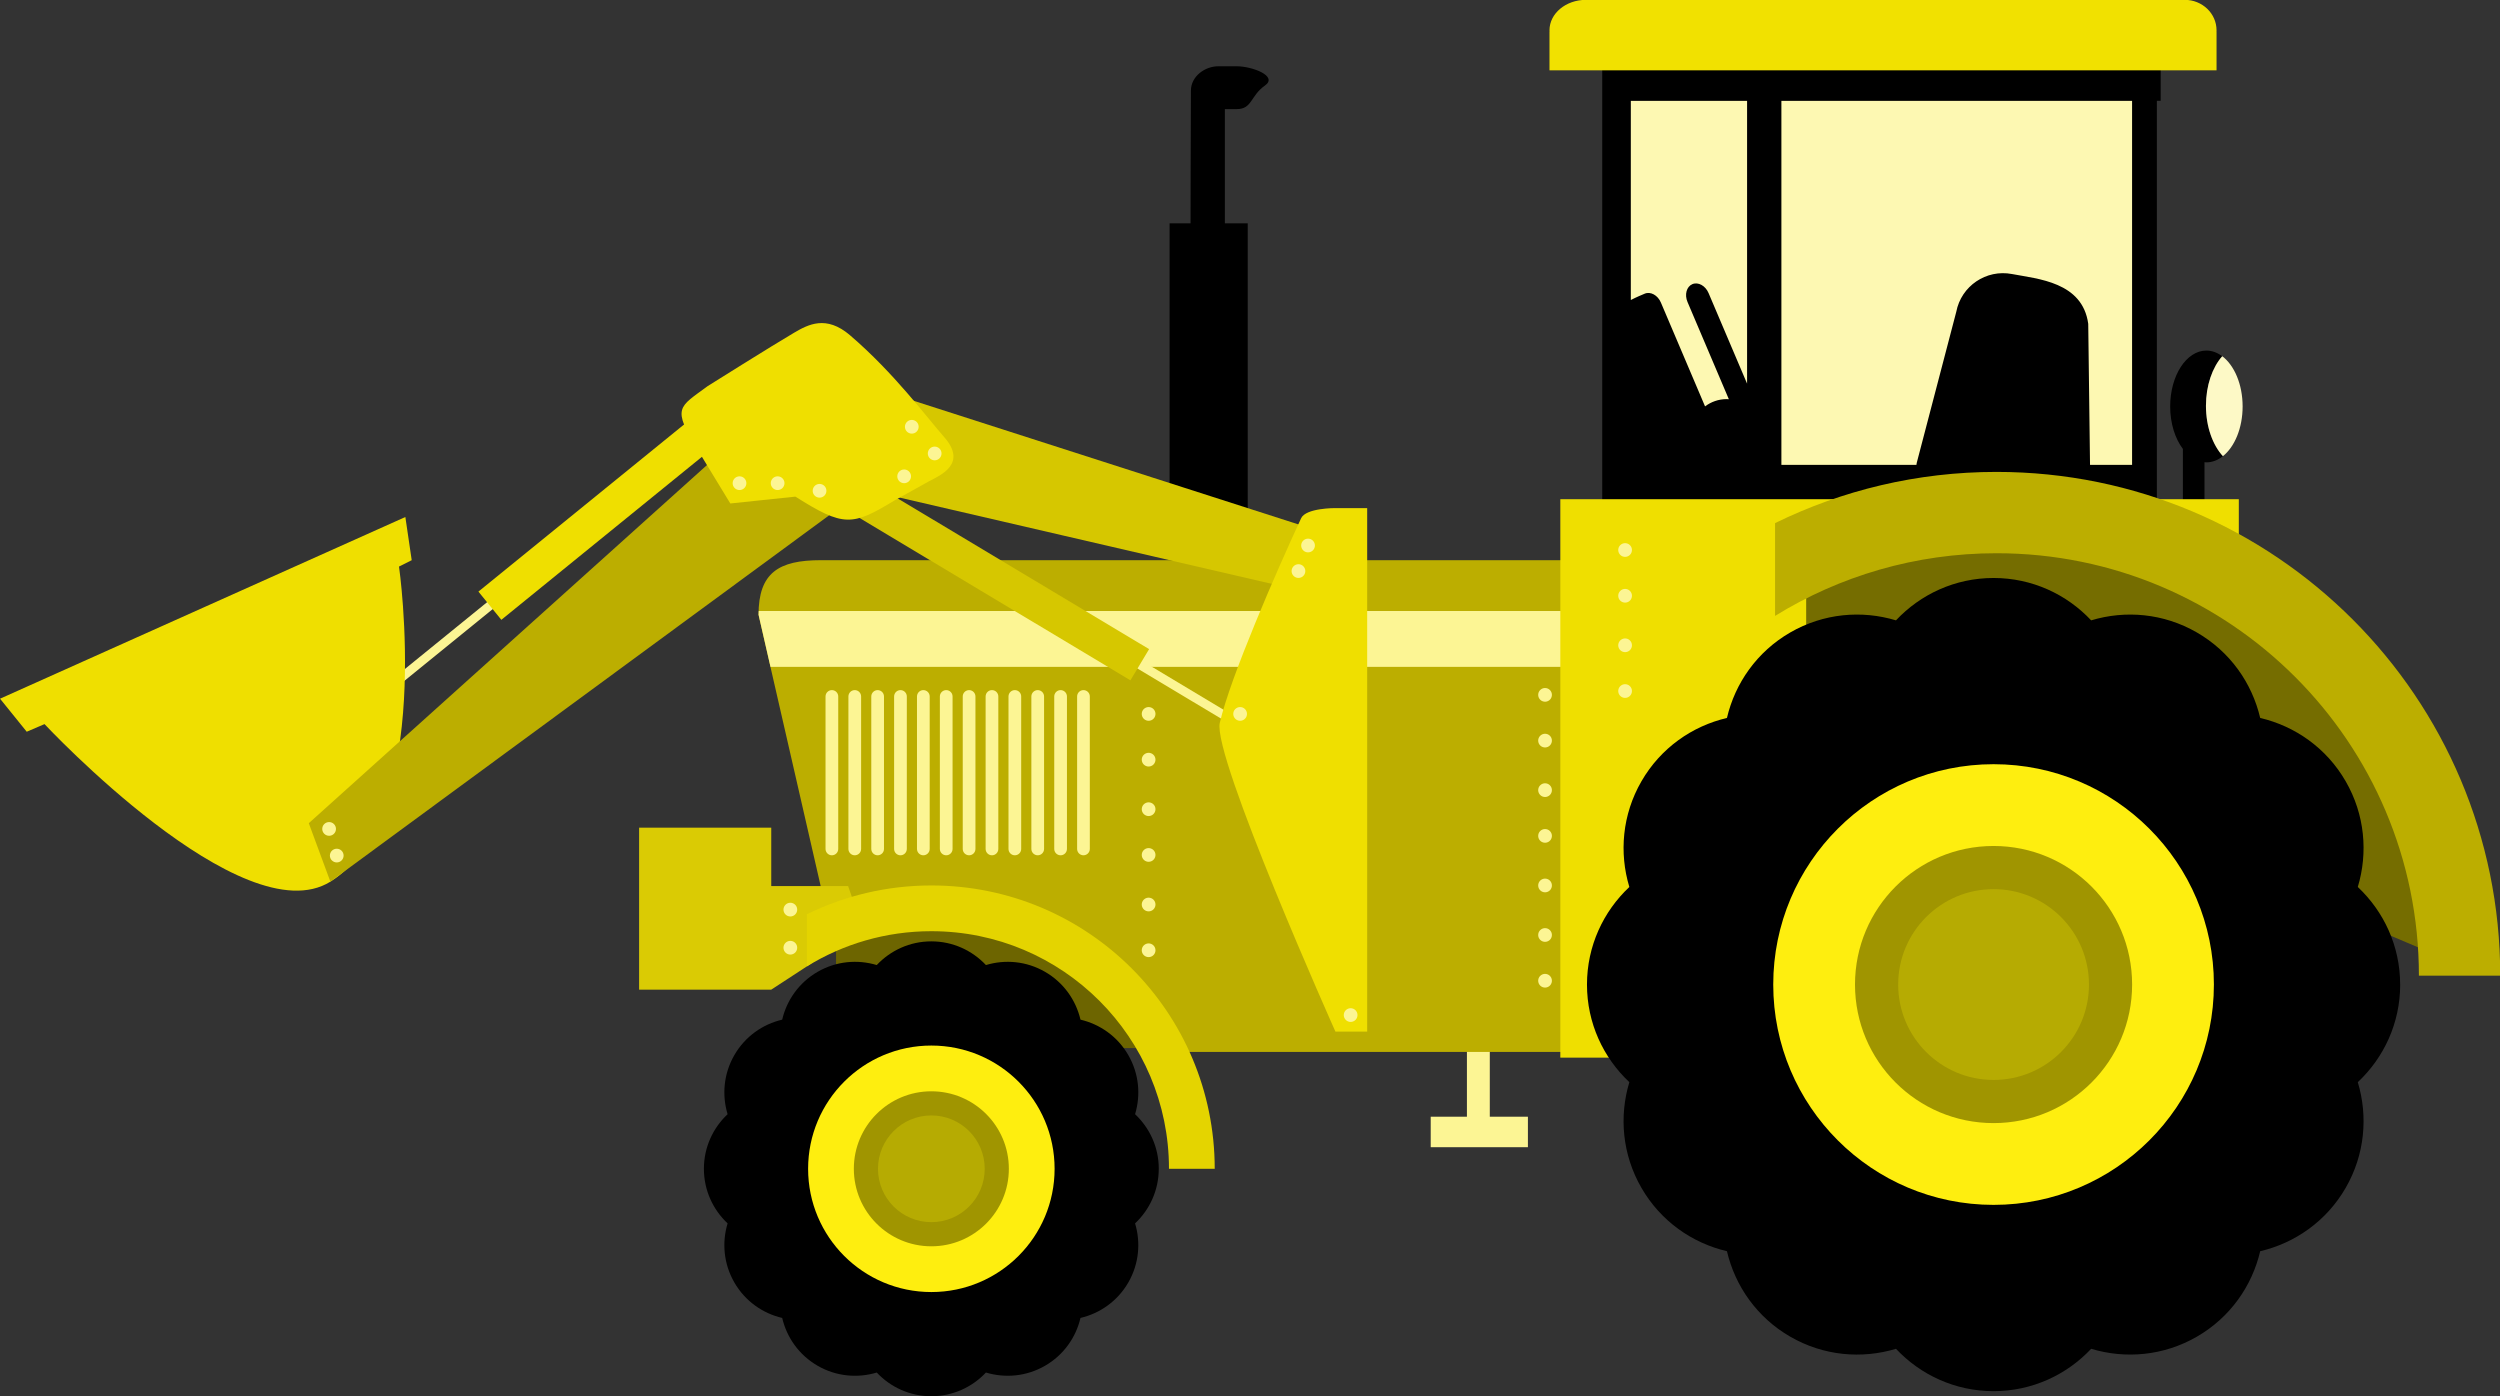 <?xml version="1.0" encoding="UTF-8"?>
<svg version="1.1" viewBox="0 0 1000 558.5" xml:space="preserve" xmlns="http://www.w3.org/2000/svg"><rect x="0" y="0" width="1000" height="558.5" fill="#333333" stroke="none"/><g transform="matrix(1.25 0 0 -1.25 -102.82 665.62)"><g transform="matrix(1.389 0 0 1.389 -31.988 -33.325)"><path d="m575.63 298.72h-119.21v89.572h119.21v-89.572z" fill="#fdf8b2" fill-rule="evenodd"/><g transform="translate(573.44 300.26)"><path d="m0 0h-9.688l-0.411 32.492c-1.317 9.66-11.606 10.334-17.56 11.475-5.953 1.14-11.705-2.762-12.846-8.715l-9.111-34.813c-0.029-0.152-0.049-0.296-0.067-0.439h-31.108v83.865h80.791v-83.865zm-88.694 18.711-8.877 20.874c-0.723 1.701-2.395 2.619-3.734 2.049s-1.838-2.409-1.114-4.111l9.525-22.402c-0.173 0.013-0.345 0.027-0.52 0.027-1.867 0-3.583-0.628-4.964-1.675l-10.17 23.917c-0.723 1.701-2.394 2.618-3.733 2.048-0.566-0.239-1.899-0.783-3.197-1.457v45.884h26.784v-65.154zm-33.37 75.691v-102.74h3.073v-3.512h124.7v95.719h0.878v10.537h-128.65z" fill-rule="evenodd"/></g><g transform="translate(594.36 302.26)"><path d="m0 0c-2.359 2.569-3.905 6.805-3.905 11.605 0 4.691 1.48 8.84 3.751 11.425-1.103 0.828-2.337 1.307-3.645 1.307-4.608 0-8.343-5.767-8.343-12.879 0-3.92 1.138-7.424 2.928-9.787v-14.217h4.976v11.159c0.146-0.012 0.29-0.035 0.439-0.035 1.369 0 2.659 0.521 3.799 1.422" fill-rule="evenodd"/></g><g transform="translate(367.16 382.22)"><path d="m0 0c3.598 0 3.107 3.032 6.516 5.437 3.062 2.158-2.918 4.434-6.516 4.434h-4.242c-3.038 0-6.282-2.276-6.304-5.594-0.055-8.212-0.083-30.596-0.083-30.596h-4.83v-81.257h18.003v81.257h-5.269v26.319h2.725z" fill-rule="evenodd"/></g><g transform="translate(425.47 150.09)"><path d="m0 0v22.394h-5.269v-22.394h-8.343v-7.025h22.394v7.025h-8.782z" fill="#fcf594" fill-rule="evenodd"/></g><path d="m365.75 165.9h-90.89v41.273h90.89v-41.273z" fill="#6d6500" fill-rule="evenodd"/><g transform="translate(449.03 260.74)"><path d="m0 0c0 9.701 12.334 17.563 2.635 17.563h-180.32c-9.7 0-14.344-2.886-14.344-12.585l17.36-75.78c6.883 2.985 14.471 4.647 22.45 4.647 21.45 0 40.108-11.955 49.675-29.565h108.69c9.7 0 14.051 86.021 14.051 95.72h-20.201z" fill="#bcae00" fill-rule="evenodd"/></g><g transform="translate(445.23 266.6)"><path d="m0 0h-188.19c-9e-3 -0.293-0.027-0.573-0.027-0.878l2.749-12.003h185.47v12.881z" fill="#fcf594" fill-rule="evenodd"/></g><path d="m598.03 163.7h-156.31v128.65h156.31v-128.65z" fill="#efdf00" fill-rule="evenodd"/><g transform="translate(648.08 216.39)"><path d="m0 0 0.439-31.175-150.16 63.667v34.688h99.671l50.049-67.18z" fill="#756d00" fill-rule="evenodd"/></g><g transform="translate(277.64 203.22)"><path d="m0 0h-17.709v13.466h-30.443v-37.322h30.443l8.195 5.348 12.88 8.85-3.366 9.658z" fill="#dacb04" fill-rule="evenodd"/></g><g transform="translate(349.21 138.09)"><path d="m0 0c0 4.964-2.106 9.425-5.459 12.576 1.328 4.404 0.921 9.323-1.561 13.621-2.482 4.3-6.537 7.112-11.016 8.163-1.052 4.478-3.863 8.535-8.162 11.017-4.299 2.481-9.216 2.89-13.621 1.561-3.15 3.352-7.613 5.458-12.578 5.458-4.964 0-9.426-2.106-12.577-5.458-4.405 1.329-9.322 0.92-13.622-1.561-4.299-2.482-7.11-6.537-8.162-11.017-4.479-1.051-8.534-3.863-11.017-8.163-2.482-4.298-2.889-9.215-1.559-13.621-3.354-3.151-5.46-7.612-5.46-12.576 0-4.965 2.106-9.426 5.46-12.577-1.329-4.406-0.922-9.323 1.56-13.622 2.483-4.3 6.538-7.111 11.017-8.162 1.052-4.48 3.863-8.535 8.162-11.017 4.3-2.481 9.218-2.89 13.623-1.56 3.15-3.354 7.611-5.458 12.575-5.458s9.427 2.106 12.577 5.459c4.405-1.329 9.322-0.92 13.621 1.561s7.111 6.536 8.162 11.015c4.479 1.052 8.535 3.864 11.016 8.162 2.482 4.301 2.89 9.218 1.561 13.622 3.35 3.149 5.456 7.612 5.456 12.577" fill-rule="evenodd"/></g><g transform="translate(236.87 300.44)"><path d="m0 0-75.194-61.103-1.292 1.59 75.194 61.103 1.292-1.59z" fill="#fcf594" fill-rule="evenodd"/></g><g transform="translate(177.1 278.3)"><path d="m0 0-2.927-1.465s8.314-57.56-15.807-72.595c-20.198-12.586-65.862 36.298-65.862 36.298l-4.098-1.756-6.147 7.611 93.377 41.858c0 2e-3 1.464-9.951 1.464-9.951" fill="#efdf00"/></g><g transform="translate(257.27 312.93)"><path d="m0 0-59.519-48.367-5.283 6.502 59.518 48.366 5.284-6.501z" fill="#efdf00" fill-rule="evenodd"/></g><g transform="translate(299.92 282.33)"><path d="m0 0 83.107-49.808-1.053-1.756-83.107 49.808 1.053 1.756z" fill="#fcf594" fill-rule="evenodd"/></g><g transform="translate(389.33 283.99)"><path d="m0 0-108.03 34.711-11.709-21.369 10.244-2.373-2.941-4.907 65.782-39.427 4.308 7.186-58.72 35.194 93.734-21.724 7.336 12.709z" fill="#d6c700" fill-rule="evenodd"/></g><g transform="translate(280.72 294.11)"><path d="m0 0-122.36-89.866-4.97 13.466 101.86 91.62 25.47-15.22z" fill="#bcae00" fill-rule="evenodd"/></g><g transform="translate(278.08 330.12)"><path d="m0 0c10.245-8.782 17.568-18.779 21.661-23.419 5.428-6.15-0.717-8.79-3.512-10.245l-7.904-4.391c-9.738-5.923-11.709-6.147-22.832 0.878l-14.992-1.578-7.547 12.409c-5.922 9.738-4.391 9.66 2.341 14.636 0 0 14.902 9.361 19.905 12.294 3.243 1.902 7.389 4.122 12.88-0.584" fill="#efdf00" fill-rule="evenodd"/></g><g transform="translate(159.65 216.39)"><path d="m0 0c0-0.873-0.708-1.581-1.581-1.581s-1.58 0.708-1.58 1.581 0.707 1.58 1.58 1.58 1.581-0.707 1.581-1.58" fill="#fcf594" fill-rule="evenodd"/></g><g transform="translate(161.41 210.25)"><path d="m0 0c0-0.873-0.708-1.582-1.581-1.582s-1.58 0.709-1.58 1.582 0.707 1.579 1.58 1.579 1.581-0.706 1.581-1.579" fill="#fcf594" fill-rule="evenodd"/></g><g transform="translate(262.98 296.04)"><path d="m0 0c0-0.872-0.708-1.579-1.581-1.579-0.872 0-1.58 0.707-1.58 1.579 0 0.873 0.708 1.582 1.58 1.582 0.873 0 1.581-0.709 1.581-1.582" fill="#fcf594" fill-rule="evenodd"/></g><g transform="translate(272.64 294.29)"><path d="m0 0c0-0.873-0.708-1.58-1.581-1.58s-1.581 0.707-1.581 1.58 0.708 1.581 1.581 1.581 1.581-0.708 1.581-1.581" fill="#fcf594" fill-rule="evenodd"/></g><g transform="translate(254.2 296.04)"><path d="m0 0c0-0.872-0.708-1.579-1.581-1.579s-1.581 0.707-1.581 1.579c0 0.873 0.708 1.582 1.581 1.582s1.581-0.709 1.581-1.582" fill="#fcf594" fill-rule="evenodd"/></g><g transform="translate(382 287.96)"><path d="m0 0c-5.562-12.001-16.275-36.47-18.734-47.127-1.756-7.61 26.638-71.132 26.638-71.132h7.318v120.6h-7.318c0 3e-3 -6.789 0.066-7.904-2.34" fill="#efdf00" fill-rule="evenodd"/></g><g transform="translate(299.16 302.89)"><path d="m0 0c0-0.873-0.708-1.581-1.581-1.581s-1.58 0.708-1.58 1.581 0.707 1.58 1.58 1.58 1.581-0.707 1.581-1.58" fill="#fcf594" fill-rule="evenodd"/></g><g transform="translate(293.89 309.04)"><path d="m0 0c0-0.873-0.708-1.581-1.581-1.581s-1.581 0.708-1.581 1.581 0.708 1.579 1.581 1.579 1.581-0.706 1.581-1.579" fill="#fcf594" fill-rule="evenodd"/></g><g transform="translate(292.13 297.62)"><path d="m0 0c0-0.873-0.708-1.582-1.581-1.582s-1.581 0.709-1.581 1.582 0.708 1.579 1.581 1.579 1.581-0.706 1.581-1.579" fill="#fcf594" fill-rule="evenodd"/></g><g transform="translate(380.47 277.08)"><path d="m0 0c0.71 0.508 1.697 0.345 2.205-0.365 0.509-0.71 0.346-1.697-0.364-2.206-0.71-0.508-1.697-0.345-2.206 0.365-0.508 0.711-0.345 1.696 0.365 2.206" fill="#fcf594" fill-rule="evenodd"/></g><g transform="translate(382.68 282.97)"><path d="m0 0c0.71 0.508 1.697 0.345 2.206-0.365 0.508-0.71 0.345-1.698-0.365-2.206-0.71-0.51-1.697-0.345-2.205 0.365-0.509 0.71-0.346 1.696 0.364 2.206" fill="#fcf594" fill-rule="evenodd"/></g><g transform="translate(367.03 244.17)"><path d="m0 0c0.71 0.508 1.697 0.345 2.206-0.365 0.508-0.71 0.346-1.697-0.365-2.206-0.709-0.508-1.696-0.345-2.205 0.365-0.509 0.711-0.345 1.696 0.364 2.206" fill="#fcf594" fill-rule="evenodd"/></g><g transform="translate(345.95 244.17)"><path d="m0 0c0.71 0.508 1.697 0.345 2.206-0.365 0.508-0.71 0.345-1.697-0.365-2.206-0.709-0.508-1.696-0.345-2.205 0.365-0.509 0.711-0.346 1.696 0.364 2.206" fill="#fcf594" fill-rule="evenodd"/></g><g transform="translate(392.49 174.79)"><path d="m0 0c0.71 0.508 1.697 0.345 2.206-0.365 0.508-0.71 0.345-1.697-0.365-2.205-0.709-0.508-1.696-0.345-2.205 0.365s-0.346 1.696 0.364 2.205" fill="#fcf594" fill-rule="evenodd"/></g><g transform="translate(325.21 138.09)"><path d="m0 0c0-15.682-12.712-28.395-28.394-28.395-15.681 0-28.394 12.713-28.394 28.395 0 15.68 12.713 28.393 28.394 28.393 15.682 0 28.394-12.713 28.394-28.393" fill="#feee0f" fill-rule="evenodd"/></g><g transform="translate(314.67 138.09)"><path d="m0 0c0-9.862-7.994-17.856-17.856-17.856-9.861 0-17.856 7.994-17.856 17.856 0 9.86 7.995 17.854 17.856 17.854 9.862 0 17.856-7.994 17.856-17.854" fill="#a09500" fill-rule="evenodd"/></g><g transform="translate(309.11 138.09)"><path d="m0 0c0-6.79-5.504-12.294-12.294-12.294-6.789 0-12.293 5.504-12.293 12.294 0 6.789 5.504 12.293 12.293 12.293 6.79 0 12.294-5.504 12.294-12.293" fill="#b6ab02" fill-rule="evenodd"/></g><g transform="translate(635.2 180.53)"><path d="m0 0c0 8.874-3.765 16.85-9.76 22.482 2.376 7.874 1.648 16.668-2.789 24.352-4.437 7.686-11.686 12.711-19.694 14.591-1.88 8.009-6.905 15.259-14.591 19.695-7.685 4.438-16.476 5.166-24.352 2.791-5.631 5.994-13.609 9.761-22.484 9.761s-16.853-3.767-22.485-9.761c-7.875 2.375-16.666 1.647-24.352-2.789-7.685-4.437-12.711-11.687-14.59-19.697-8.008-1.88-15.258-6.905-19.696-14.591-4.437-7.684-5.164-16.476-2.788-24.352-5.994-5.632-9.76-13.608-9.76-22.482s3.766-16.852 9.761-22.483c-2.377-7.876-1.649-16.667 2.789-24.353 4.438-7.685 11.687-12.711 19.695-14.591 1.88-8.01 6.905-15.26 14.591-19.695 7.687-4.437 16.478-5.166 24.353-2.788 5.632-5.995 13.608-9.76 22.482-9.76s16.851 3.767 22.483 9.761c7.875-2.375 16.666-1.647 24.352 2.789 7.685 4.437 12.71 11.685 14.591 19.693 8.007 1.882 15.257 6.907 19.693 14.593 4.437 7.686 5.165 16.476 2.791 24.351 6.003 5.63 9.768 13.609 9.768 22.483" fill-rule="evenodd"/></g><g transform="translate(592.29 180.54)"><path d="m0 0c0-28.034-22.726-50.762-50.76-50.762-28.033 0-50.759 22.728-50.759 50.762 0 28.032 22.726 50.76 50.759 50.76 28.035 0 50.761-22.728 50.761-50.76" fill="#feee0f" fill-rule="evenodd"/></g><g transform="translate(573.45 180.54)"><path d="m0 0c0-17.632-14.291-31.923-31.921-31.923-17.629 0-31.921 14.291-31.921 31.923 0 17.628 14.292 31.921 31.921 31.921 17.63 0 31.921-14.293 31.921-31.921" fill="#a09500" fill-rule="evenodd"/></g><g transform="translate(563.51 180.54)"><path d="m0 0c0-12.141-9.84-21.979-21.978-21.979-12.137 0-21.977 9.838-21.977 21.979 0 12.136 9.84 21.976 21.977 21.976 12.138 0 21.978-9.84 21.978-21.976" fill="#b6ab02" fill-rule="evenodd"/></g><g transform="translate(351.56 138.09)"><path d="m0 0v-2e-3h10.538v2e-3c0 36.051-29.225 65.275-65.277 65.275-10.293 0-20.026-2.39-28.686-6.633v-12.022c8.343 5.144 18.166 8.117 28.686 8.117 30.232 0 54.739-24.506 54.739-54.737" fill="#e4d400" fill-rule="evenodd"/></g><g transform="translate(345.95 233.63)"><path d="m0 0c0.71 0.508 1.697 0.345 2.206-0.365 0.508-0.71 0.345-1.697-0.365-2.206-0.709-0.507-1.696-0.345-2.205 0.366-0.509 0.71-0.346 1.696 0.364 2.205" fill="#fcf594" fill-rule="evenodd"/></g><g transform="translate(345.95 222.22)"><path d="m0 0c0.71 0.508 1.697 0.345 2.206-0.365 0.508-0.71 0.345-1.697-0.365-2.206-0.709-0.507-1.696-0.345-2.205 0.365-0.509 0.711-0.346 1.696 0.364 2.206" fill="#fcf594" fill-rule="evenodd"/></g><g transform="translate(345.95 211.68)"><path d="m0 0c0.71 0.508 1.697 0.345 2.206-0.365 0.508-0.71 0.345-1.697-0.365-2.206-0.709-0.507-1.696-0.344-2.205 0.366s-0.346 1.696 0.364 2.205" fill="#fcf594" fill-rule="evenodd"/></g><g transform="translate(345.95 200.26)"><path d="m0 0c0.71 0.508 1.697 0.345 2.206-0.365 0.508-0.71 0.345-1.697-0.365-2.206-0.709-0.507-1.696-0.345-2.205 0.365-0.509 0.711-0.346 1.697 0.364 2.206" fill="#fcf594" fill-rule="evenodd"/></g><g transform="translate(345.95 189.72)"><path d="m0 0c0.71 0.508 1.697 0.345 2.206-0.365 0.508-0.71 0.345-1.697-0.365-2.205-0.709-0.508-1.696-0.345-2.205 0.365s-0.346 1.696 0.364 2.205" fill="#fcf594" fill-rule="evenodd"/></g><g transform="translate(437.28 248.56)"><path d="m0 0c0.71 0.508 1.697 0.345 2.206-0.365 0.508-0.71 0.345-1.697-0.365-2.206-0.709-0.507-1.696-0.345-2.205 0.366-0.509 0.71-0.345 1.696 0.364 2.205" fill="#fcf594" fill-rule="evenodd"/></g><g transform="translate(437.28 238.02)"><path d="m0 0c0.71 0.508 1.697 0.345 2.206-0.365 0.508-0.71 0.345-1.697-0.365-2.205-0.709-0.508-1.696-0.345-2.205 0.365s-0.345 1.696 0.364 2.205" fill="#fcf594" fill-rule="evenodd"/></g><g transform="translate(437.28 226.61)"><path d="m0 0c0.71 0.508 1.697 0.345 2.206-0.365 0.508-0.71 0.345-1.697-0.365-2.205-0.709-0.508-1.696-0.346-2.205 0.365-0.509 0.71-0.345 1.696 0.364 2.205" fill="#fcf594" fill-rule="evenodd"/></g><g transform="translate(437.28 216.07)"><path d="m0 0c0.71 0.508 1.697 0.345 2.206-0.365 0.508-0.71 0.345-1.697-0.365-2.205-0.709-0.508-1.696-0.345-2.205 0.365s-0.345 1.696 0.364 2.205" fill="#fcf594" fill-rule="evenodd"/></g><g transform="translate(455.72 281.93)"><path d="m0 0c0.71 0.508 1.697 0.345 2.206-0.365 0.508-0.71 0.345-1.697-0.365-2.206-0.709-0.507-1.696-0.345-2.205 0.366-0.509 0.71-0.346 1.696 0.364 2.205" fill="#fcf594" fill-rule="evenodd"/></g><g transform="translate(455.72 271.39)"><path d="m0 0c0.71 0.508 1.697 0.345 2.206-0.365 0.508-0.71 0.345-1.697-0.365-2.205-0.709-0.508-1.696-0.345-2.205 0.365s-0.346 1.696 0.364 2.205" fill="#fcf594" fill-rule="evenodd"/></g><g transform="translate(455.72 259.98)"><path d="m0 0c0.71 0.508 1.697 0.345 2.206-0.365 0.508-0.71 0.345-1.697-0.365-2.205-0.709-0.508-1.696-0.345-2.205 0.365s-0.346 1.696 0.364 2.205" fill="#fcf594" fill-rule="evenodd"/></g><g transform="translate(455.72 249.44)"><path d="m0 0c0.71 0.508 1.697 0.345 2.206-0.365 0.508-0.71 0.345-1.697-0.365-2.205-0.709-0.508-1.696-0.345-2.205 0.365s-0.346 1.696 0.364 2.205" fill="#fcf594" fill-rule="evenodd"/></g><g transform="translate(437.28 204.65)"><path d="m0 0c0.71 0.508 1.697 0.345 2.206-0.365 0.508-0.71 0.345-1.697-0.365-2.205-0.709-0.508-1.696-0.345-2.205 0.365s-0.345 1.696 0.364 2.205" fill="#fcf594" fill-rule="evenodd"/></g><g transform="translate(437.28 193.24)"><path d="m0 0c0.71 0.508 1.697 0.345 2.206-0.365 0.508-0.71 0.345-1.697-0.365-2.205-0.709-0.508-1.696-0.345-2.205 0.365s-0.345 1.696 0.364 2.205" fill="#fcf594" fill-rule="evenodd"/></g><g transform="translate(437.28 182.7)"><path d="m0 0c0.71 0.508 1.697 0.345 2.206-0.365 0.508-0.71 0.345-1.697-0.365-2.205-0.709-0.508-1.696-0.345-2.205 0.365s-0.345 1.696 0.364 2.205" fill="#fcf594" fill-rule="evenodd"/></g><g transform="translate(273.9 248.37)"><path d="m0 0c-0.808 0-1.463-0.655-1.463-1.463v-35.127c0-0.809 0.655-1.465 1.463-1.465s1.464 0.656 1.464 1.465v35.127c0 0.808-0.656 1.463-1.464 1.463" fill="#fcf594" fill-rule="evenodd"/></g><g transform="translate(279.17 248.37)"><path d="m0 0c-0.808 0-1.463-0.655-1.463-1.463v-35.127c0-0.809 0.655-1.465 1.463-1.465s1.464 0.656 1.464 1.465v35.127c0 0.808-0.656 1.463-1.464 1.463" fill="#fcf594" fill-rule="evenodd"/></g><g transform="translate(284.44 248.37)"><path d="m0 0c-0.808 0-1.463-0.655-1.463-1.463v-35.127c0-0.809 0.655-1.465 1.463-1.465s1.463 0.656 1.463 1.465v35.127c0 0.808-0.655 1.463-1.463 1.463" fill="#fcf594" fill-rule="evenodd"/></g><g transform="translate(289.7 248.37)"><path d="m0 0c-0.808 0-1.464-0.655-1.464-1.463v-35.127c0-0.809 0.656-1.465 1.464-1.465s1.463 0.656 1.463 1.465v35.127c0 0.808-0.655 1.463-1.463 1.463" fill="#fcf594" fill-rule="evenodd"/></g><g transform="translate(294.97 248.37)"><path d="m0 0c-0.808 0-1.463-0.655-1.463-1.463v-35.127c0-0.809 0.655-1.465 1.463-1.465s1.464 0.656 1.464 1.465v35.127c0 0.808-0.656 1.463-1.464 1.463" fill="#fcf594" fill-rule="evenodd"/></g><g transform="translate(300.24 248.37)"><path d="m0 0c-0.808 0-1.463-0.655-1.463-1.463v-35.127c0-0.809 0.655-1.465 1.463-1.465s1.463 0.656 1.463 1.465v35.127c0 0.808-0.655 1.463-1.463 1.463" fill="#fcf594" fill-rule="evenodd"/></g><g transform="translate(305.51 248.37)"><path d="m0 0c-0.808 0-1.464-0.655-1.464-1.463v-35.127c0-0.809 0.656-1.465 1.464-1.465s1.463 0.656 1.463 1.465v35.127c0 0.808-0.655 1.463-1.463 1.463" fill="#fcf594" fill-rule="evenodd"/></g><g transform="translate(310.78 248.37)"><path d="m0 0c-0.808 0-1.463-0.655-1.463-1.463v-35.127c0-0.809 0.655-1.465 1.463-1.465s1.464 0.656 1.464 1.465v35.127c0 0.808-0.656 1.463-1.464 1.463" fill="#fcf594" fill-rule="evenodd"/></g><g transform="translate(316.05 248.37)"><path d="m0 0c-0.808 0-1.463-0.655-1.463-1.463v-35.127c0-0.809 0.655-1.465 1.463-1.465s1.463 0.656 1.463 1.465v35.127c0 0.808-0.655 1.463-1.463 1.463" fill="#fcf594" fill-rule="evenodd"/></g><g transform="translate(321.32 248.37)"><path d="m0 0c-0.808 0-1.464-0.655-1.464-1.463v-35.127c0-0.809 0.656-1.465 1.464-1.465s1.463 0.656 1.463 1.465v35.127c0 0.808-0.655 1.463-1.463 1.463" fill="#fcf594" fill-rule="evenodd"/></g><g transform="translate(326.59 248.37)"><path d="m0 0c-0.808 0-1.463-0.655-1.463-1.463v-35.127c0-0.809 0.655-1.465 1.463-1.465s1.464 0.656 1.464 1.465v35.127c0 0.808-0.656 1.463-1.464 1.463" fill="#fcf594" fill-rule="evenodd"/></g><g transform="translate(331.86 248.37)"><path d="m0 0c-0.808 0-1.463-0.655-1.463-1.463v-35.127c0-0.809 0.655-1.465 1.463-1.465s1.463 0.656 1.463 1.465v35.127c0 0.808-0.655 1.463-1.463 1.463" fill="#fcf594" fill-rule="evenodd"/></g><g transform="translate(265.91 189.02)"><path d="m0 0c0-0.873-0.708-1.58-1.581-1.58s-1.581 0.707-1.581 1.58 0.708 1.581 1.581 1.581 1.581-0.708 1.581-1.581" fill="#fcf594" fill-rule="evenodd"/></g><g transform="translate(265.91 197.8)"><path d="m0 0c0-0.873-0.708-1.579-1.581-1.579s-1.581 0.706-1.581 1.579 0.708 1.582 1.581 1.582 1.581-0.709 1.581-1.582" fill="#fcf594" fill-rule="evenodd"/></g><g transform="translate(639.52 182.58)"><path d="m0 0v-2e-3h18.737v2e-3c0 64.099-51.964 116.06-116.06 116.06-18.304 0-35.609-4.25-51.006-11.797v-21.376c14.833 9.149 32.299 14.436 51.006 14.436 53.749 6e-3 97.324-43.569 97.324-97.32" fill="#bcae00" fill-rule="evenodd"/></g><g transform="translate(592.9 400.37)"><path d="m0 0c0 3.88-3.281 7.025-7.33 7.025h-137.94c-4.645 0-8.409-3.145-8.409-7.025 0-0.098 0.012-0.194 0.017-0.292h-0.017v-8.927h153.68v8.927h-0.016c8e-3 0.098 0.02 0.194 0.02 0.292" fill="#f1e100" fill-rule="evenodd"/></g><g transform="translate(590.46 313.87)"><path d="m0 0c0-4.801 1.545-9.036 3.905-11.605 2.695 2.135 4.543 6.459 4.543 11.458 0 5.091-1.919 9.481-4.698 11.572-2.271-2.585-3.75-6.735-3.75-11.425" fill="#fdf9c6" fill-rule="evenodd"/></g></g></g></svg>
